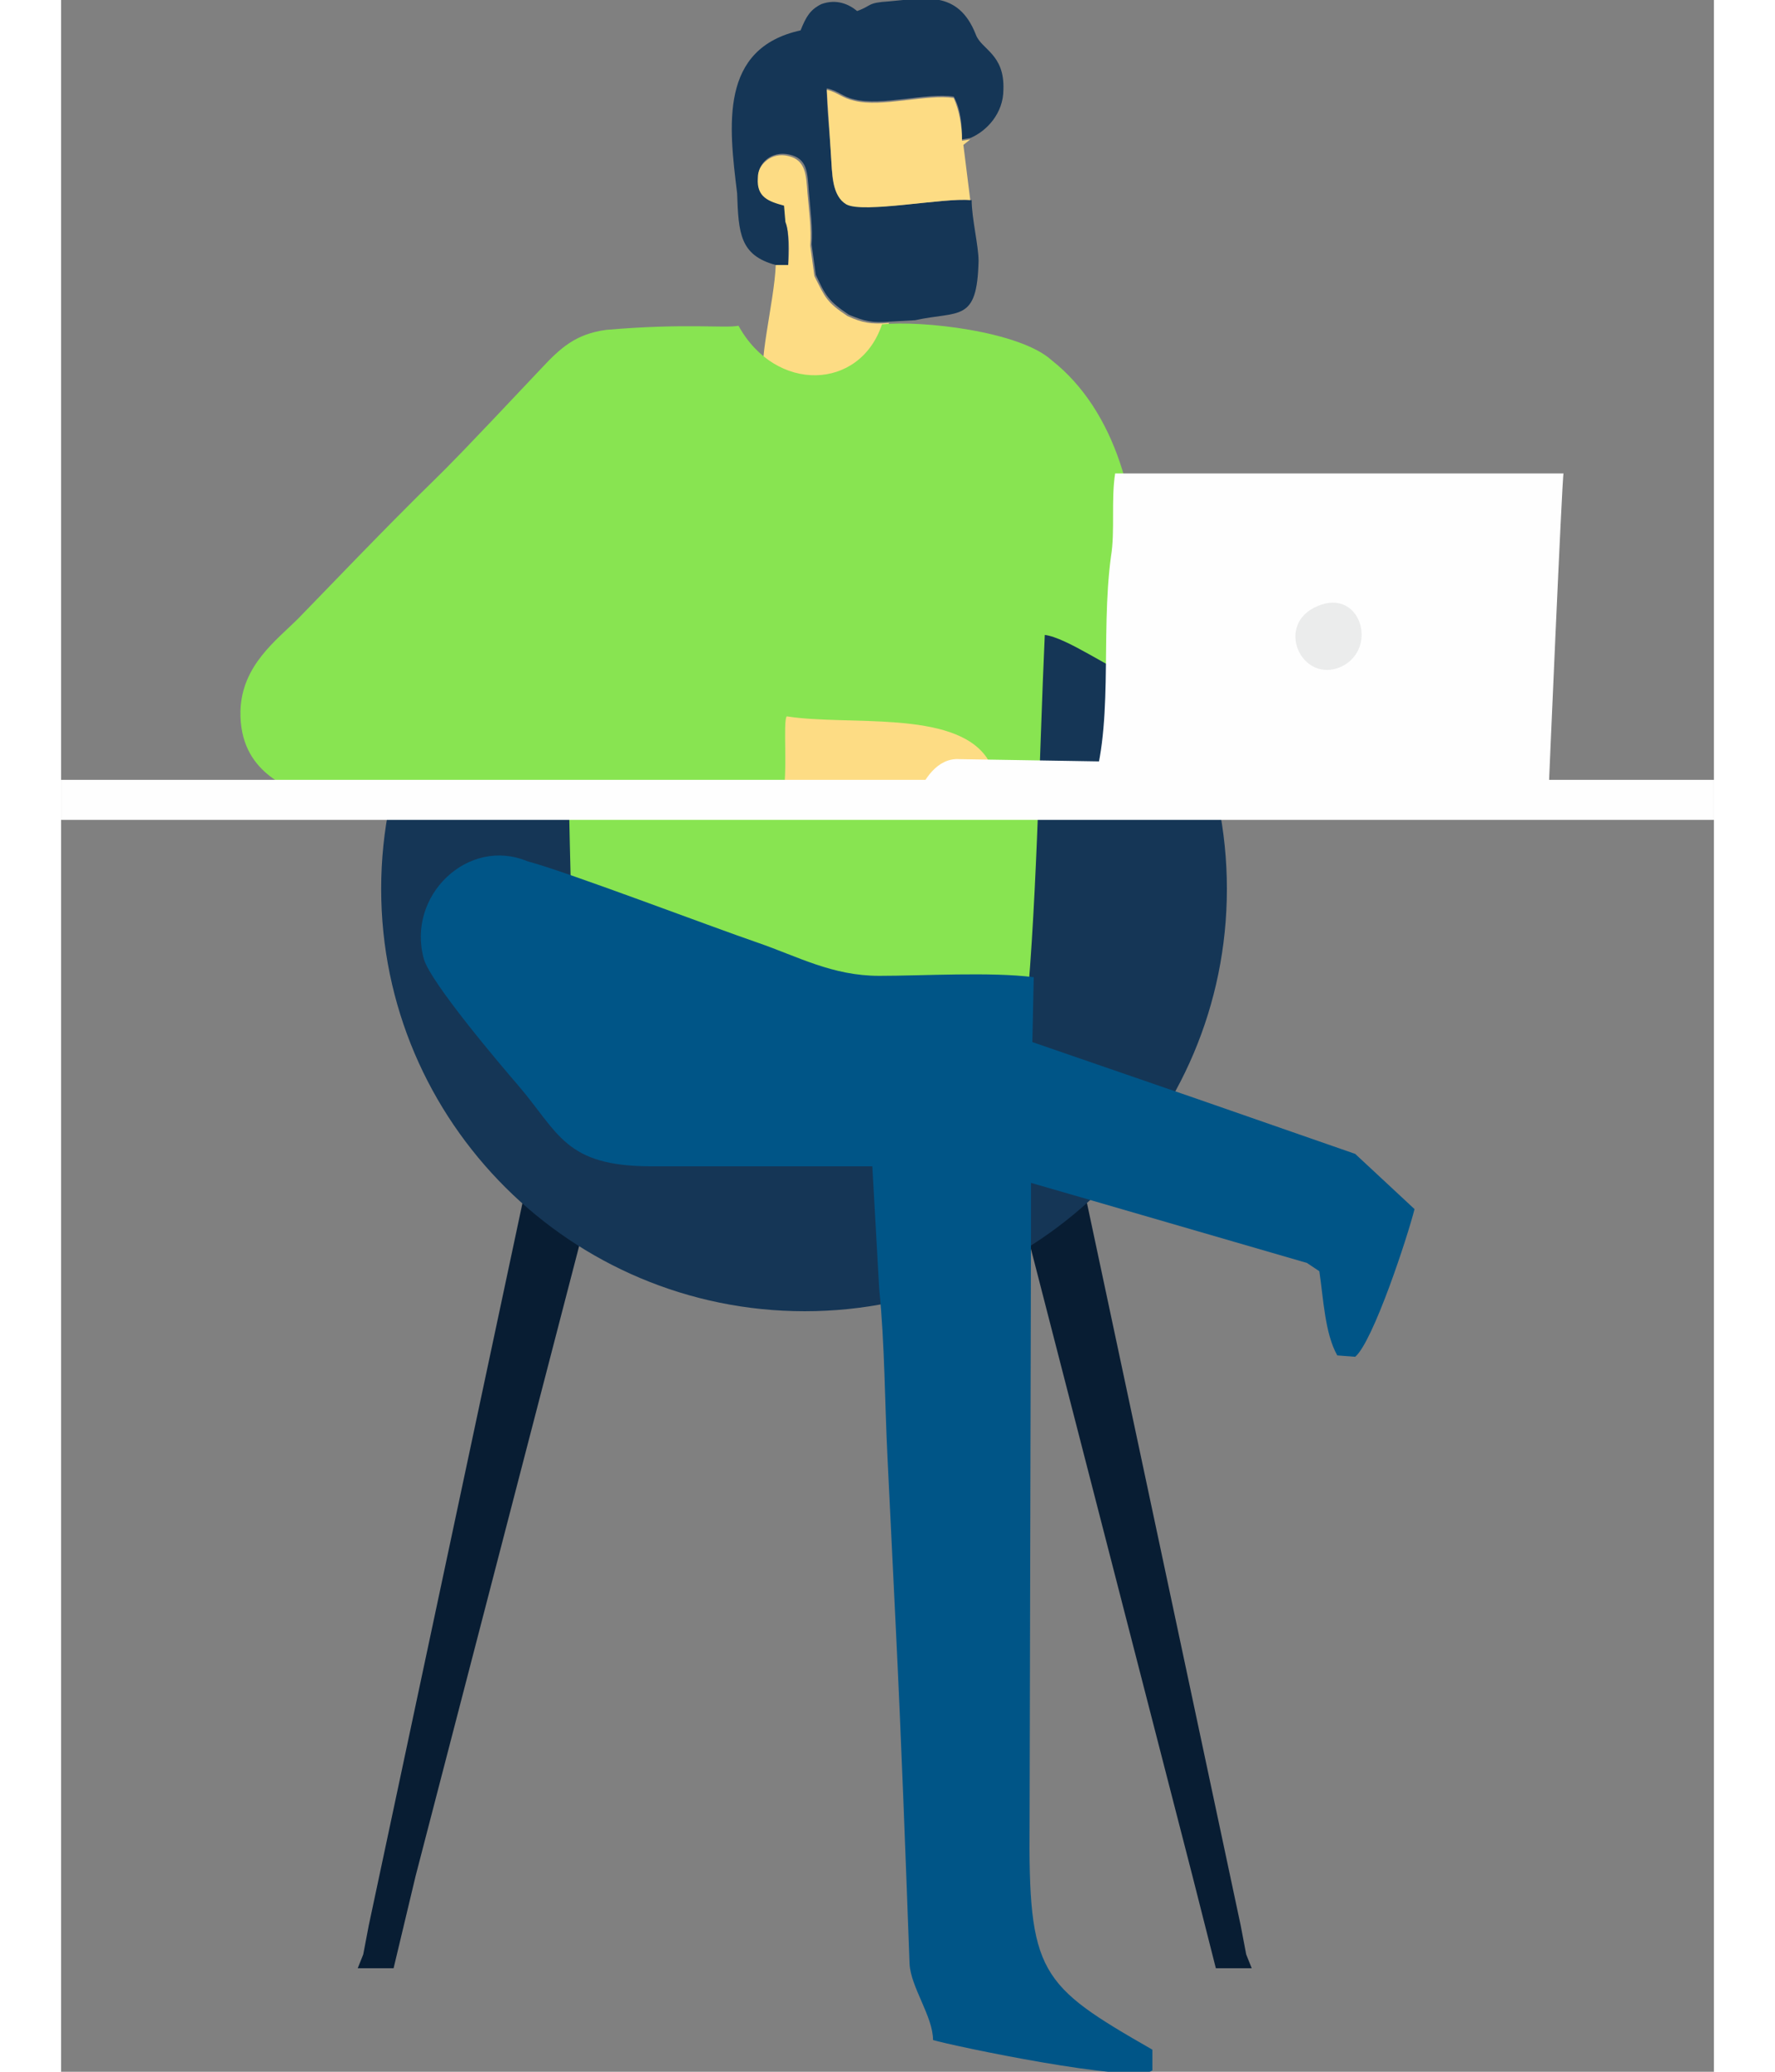 <?xml version="1.0" encoding="utf-8"?>
<!-- Generator: Adobe Illustrator 23.0.3, SVG Export Plug-In . SVG Version: 6.00 Build 0)  -->
<svg version="1.1" id="Layer_1" xmlns="http://www.w3.org/2000/svg" xmlns:xlink="http://www.w3.org/1999/xlink" x="0px" y="0px"
	 viewBox="0 0 119.8 150.1" style="enable-background:new 0 0 119.8 150.1;" xml:space="preserve" width="240px" height="280px" >
<rect x="0" y="0" width="119.8" height="150.1" fill="#808080" stroke="none"/>
<style type="text/css">
	.st0{fill-rule:evenodd;clip-rule:evenodd;fill:#FDDC84;}
	.st1{fill-rule:evenodd;clip-rule:evenodd;fill:#081D33;}
	.st2{fill-rule:evenodd;clip-rule:evenodd;fill:#153656;}
	.st3{fill-rule:evenodd;clip-rule:evenodd;fill:#88E451;}
	.st4{fill-rule:evenodd;clip-rule:evenodd;fill:#FEFEFE;}
	.st5{fill-rule:evenodd;clip-rule:evenodd;fill:#005587;}
	.st6{fill-rule:evenodd;clip-rule:evenodd;fill:#EBECEC;}
</style>
<g>
	<path class="st0" d="M52.5,16.1c0.3,0.7,0.3,2.2,0.2,3.1l-0.9,0c-0.1,2.7-1.4,7.4-0.8,8.9c2,5.1,8.4,1.4,9-4.7
		c-1.3,0.1-1.9,0-3-0.5c-1.5-1-1.6-1.3-2.4-2.9l-0.3-2.2c0.1-1.2-0.1-2.6-0.2-3.8c-0.1-1.3-0.1-2.4-1.4-2.7
		c-1.2-0.3-2.2,0.6-2.3,1.7c0,1.4,0.9,1.7,1.9,2L52.5,16.1L52.5,16.1z"/>
	<polygon class="st1" points="83.7,142.6 82,135.9 69.4,87 68.4,87.1 70.9,85.4 73.6,83.6 85.5,139.5 85.9,141.6 86.3,142.6 
		83.7,142.6 	"/>
	<polygon class="st1" points="24.1,142.6 25.7,135.9 38.4,87 39.4,87.1 36.8,85.4 34.2,83.6 22.3,139.5 21.9,141.6 21.5,142.6 
		24.1,142.6 	"/>
	<path class="st2" d="M53.9,33.8c16.9,0,30.6,13.7,30.6,30.6C84.5,81.3,70.8,95,53.9,95S23.2,81.3,23.2,64.4
		C23.2,47.5,37,33.8,53.9,33.8L53.9,33.8z"/>
	<path class="st3" d="M59.5,23.5c-1.6,4.8-7.7,5-10.4,0.1c-1,0.2-3.8-0.2-9.6,0.3c-2.2,0.3-3.3,1.3-4.7,2.8
		c-11.5,12.2-3.6,3.6-17.6,18.1c-1.6,1.6-4.1,3.4-4.2,6.7c-0.1,4.6,3.7,5.5,4.6,6.2l19.2,0c0.1,4.7,0.2,9.4,0.3,10.2
		c2.4,1.4,11.7-0.6,14.8,1.8c2.6,2,4.9,5,7.9,4.9c2.9,0,7.2-0.6,10,0.2c0.9-7.9,1.1-20.1,1.5-28.8c1.6,0.2,4.8,2.5,6.5,3.1l0.2-6.5
		c0.2-6-1.5-12.8-6.2-16.5C69.5,24,62.4,23.2,59.5,23.5L59.5,23.5z"/>
	<path class="st2" d="M52.5,16.1l-0.1-1.2c-1.1-0.3-2-0.6-1.9-2c0-1.1,1-2,2.3-1.7c1.3,0.3,1.3,1.3,1.4,2.7c0.1,1.2,0.3,2.7,0.2,3.8
		l0.3,2.2c0.7,1.5,0.9,1.9,2.4,2.9c1.2,0.5,1.7,0.6,3,0.5l1.8-0.1c3.2-0.7,4.5,0.2,4.6-4.3c0-1.1-0.5-3.1-0.5-4.4
		c-2-0.2-7.8,1-9.1,0.2c-1.1-0.6-1-2.1-1.1-3.6c-0.1-1.6-0.3-3.1-0.3-4.7c0.9,0.2,1.1,0.6,2,0.8c2,0.5,5.2-0.5,7.2-0.2
		c0.5,0.9,0.6,2,0.6,3.1l0.6-0.1c1.2-0.5,2.4-1.8,2.4-3.5c0.1-2.6-1.6-2.9-2-4c-1.3-3.3-3.8-2.6-6.3-2.4c-1.6,0.1-1.2,0.3-2.3,0.7
		c-0.6-0.5-1.5-0.9-2.6-0.5c-0.8,0.4-1.1,0.9-1.5,1.9C47.7,3.5,48.4,9.1,49,14c0.1,2.9,0.2,4.5,2.8,5.2l0.9,0
		C52.7,18.3,52.8,16.8,52.5,16.1L52.5,16.1z"/>
	<path class="st0" d="M65.9,14.5l-0.5-4l0.5-0.4l-0.6,0.1c0-1.1-0.2-2.2-0.6-3.1c-2-0.3-5.2,0.7-7.2,0.2c-0.9-0.2-1.2-0.6-2-0.8
		c0.1,1.6,0.2,3.1,0.3,4.7c0.1,1.5,0.1,3,1.1,3.6C58.1,15.5,64,14.3,65.9,14.5L65.9,14.5z"/>
	<path class="st0" d="M52.6,51.9c-0.3,0.3,0.1,4.2-0.3,5.8c2.4,0,8.2,0.4,9.9-0.5c1.9-0.9,6-0.6,4.9-2.3
		C64.7,51.4,57,52.6,52.6,51.9L52.6,51.9z"/>
	<path class="st4" d="M62,57.8l15.5,0l0-2.6L65.1,55C63.5,54.9,62.5,56.5,62,57.8L62,57.8z"/>
	<path class="st5" d="M59.3,93.4c0.4,3.9,0.4,8.2,0.6,12.2c0.2,4.2,0.4,8.2,0.6,12.3c0.4,8.1,0.7,16.3,1,24.4
		c0.1,1.7,1.7,3.8,1.7,5.5c1.3,0.4,14.6,3.2,15.9,2.2l0-1.5c-8.2-4.7-9-5.5-8.9-16.5l0.1-42.8l0-3.5l4.5,1.3l15.5,4.5l0.9,0.6
		c0.3,2,0.4,4.5,1.3,6.1l1.3,0.1c1.3-1.1,3.8-8.7,4.3-10.7l-4.3-4l-11.5-4l-11.9-4.1l0.1-4.7c-3.1-0.4-8-0.1-11.2-0.1
		c-3.4,0-5.9-1.4-8.8-2.4c-3.5-1.2-14-5.2-16.7-5.9c-4.3-1.8-8.8,2.5-7.5,7.1c0.5,1.7,5.5,7.6,6.8,9.1c3,3.5,3.4,5.9,9.7,5.9
		c5.3,0,10.7,0,16,0L59.3,93.4L59.3,93.4z"/>
	<path class="st4" d="M74.5,57.8l33.3,0c0-0.1,1-23.3,1.1-23.5l-32.5,0c-0.3,1.9,0,4.2-0.3,6C75.3,46.2,76.4,52.9,74.5,57.8
		L74.5,57.8z"/>
	<polygon class="st4" points="0,56.5 119.8,56.5 119.8,59.4 0,59.4 0,56.5 	"/>
	<path class="st6" d="M91.1,43.9c3.1-1.3,4.4,3.1,1.7,4.4C89.9,49.6,87.9,45.2,91.1,43.9L91.1,43.9z"/>
</g>
</svg>
